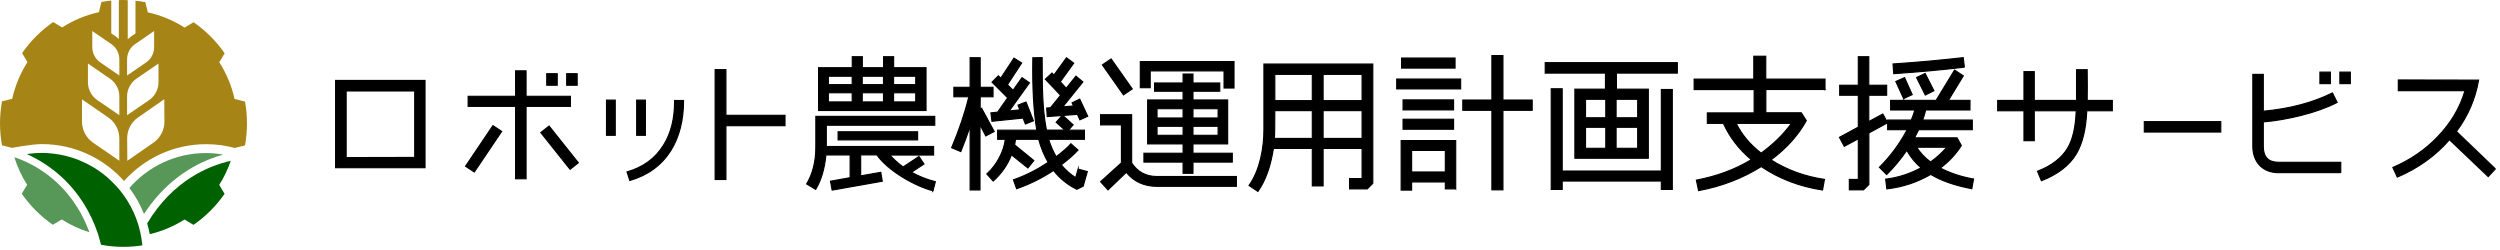 <svg width="551" height="55" viewBox="0 0 551 55" fill="none" xmlns="http://www.w3.org/2000/svg">
<path d="M13.623 48.362L11.643 49.541C8.973 47.69 6.648 45.367 4.795 42.7L5.976 40.722C4.777 38.853 3.832 36.802 3.16 34.643C7.465 36.094 15.657 40.214 19.708 51.193C17.546 50.521 15.512 49.578 13.641 48.38L13.623 48.362Z" fill="#579757"/>
<path d="M23.814 39.234C23.814 39.234 23.76 39.18 23.742 39.161C23.451 38.907 23.142 38.653 22.815 38.399C22.797 38.381 22.761 38.363 22.743 38.345C21.744 37.565 20.672 36.875 19.546 36.294C19.473 36.258 19.419 36.222 19.346 36.185C19.055 36.04 18.747 35.895 18.438 35.75C18.347 35.695 18.256 35.659 18.165 35.623C17.875 35.496 17.566 35.369 17.257 35.242C17.166 35.205 17.075 35.169 17.003 35.133C16.621 34.988 16.24 34.861 15.858 34.734C15.858 34.734 15.84 34.734 15.822 34.734C15.422 34.607 15.005 34.498 14.605 34.389C14.514 34.352 14.423 34.334 14.333 34.316C14.024 34.244 13.715 34.171 13.406 34.117C13.261 34.08 13.134 34.062 12.988 34.044C12.716 33.99 12.425 33.953 12.153 33.917C12.008 33.899 11.862 33.881 11.699 33.862C11.408 33.826 11.117 33.808 10.827 33.772C10.7 33.772 10.554 33.754 10.427 33.736C9.991 33.699 9.573 33.699 9.138 33.699C8.665 33.699 8.193 33.717 7.721 33.754C7.612 33.754 7.503 33.772 7.394 33.79C6.994 33.826 6.595 33.862 6.195 33.917C6.14 33.917 6.068 33.935 6.013 33.935C5.977 33.935 5.941 33.935 5.904 33.953C10.899 36.203 18.129 41.158 21.653 51.701C21.653 51.701 21.98 52.899 22.27 53.951C23.851 54.242 25.467 54.405 27.138 54.405C28.592 54.405 29.99 54.296 31.371 54.078C31.008 49.977 29.536 46.203 27.266 43.027C26.267 41.63 25.086 40.359 23.796 39.234H23.832H23.814Z" fill="#006100"/>
<path d="M28.536 41.447C29.844 43.189 30.915 45.113 31.733 47.163C36.219 40.267 41.814 36.874 45.883 35.204C47.082 34.714 48.19 34.351 49.207 34.079C47.972 33.861 46.682 33.734 45.374 33.734C38.653 33.734 32.623 36.711 28.518 41.429L28.536 41.447Z" fill="#579757"/>
<path d="M50.878 35.441C46.228 36.476 38.163 39.633 32.441 49.233C32.659 50.014 32.859 50.794 33.005 51.611C35.766 50.957 38.345 49.85 40.67 48.38L42.65 49.56C45.32 47.709 47.645 45.386 49.498 42.718L48.317 40.74C49.371 39.107 50.206 37.329 50.86 35.46L50.878 35.441Z" fill="#006100"/>
<path d="M53.948 22.375L51.696 21.813C51.06 18.891 49.898 16.169 48.335 13.719L49.516 11.741C47.663 9.074 45.338 6.751 42.668 4.9L40.688 6.079C38.236 4.519 35.511 3.375 32.587 2.722L32.024 0.472C31.315 0.345 30.589 0.236 29.862 0.163V7.386L28.863 8.057C28.609 8.239 28.373 8.438 28.155 8.638V0.036C27.828 0.036 27.501 0 27.174 0C26.847 0 26.52 0 26.193 0.036V8.602C25.975 8.402 25.757 8.203 25.521 8.039L24.522 7.35V0.127C23.795 0.2 23.069 0.309 22.36 0.436L21.797 2.686C18.873 3.321 16.148 4.482 13.696 6.043L11.716 4.863C9.046 6.714 6.721 9.037 4.868 11.705L6.049 13.683C4.487 16.133 3.342 18.855 2.688 21.777L0.436 22.339C0.163 23.918 0 25.533 0 27.184C0 28.836 0.163 30.451 0.436 32.03L2.688 32.592C2.688 32.592 6.957 31.758 9.209 31.758C16.421 31.758 22.887 34.915 27.337 39.887C31.788 34.915 38.254 31.776 45.447 31.776C47.627 31.776 49.734 32.066 51.75 32.61L54.003 32.048C54.275 30.469 54.439 28.854 54.439 27.203C54.439 25.551 54.275 23.936 54.003 22.357H54.021L53.948 22.375ZM19.381 14.01L24.231 17.331C25.521 18.22 26.302 19.69 26.302 21.25V25.388L21.452 22.067C20.163 21.178 19.381 19.708 19.381 18.147V14.01ZM26.302 35.423L20.544 31.467C19 30.415 18.074 28.672 18.074 26.803V21.904L23.832 25.86C25.376 26.912 26.302 28.672 26.302 30.523V35.423ZM26.302 16.641L22.124 13.774C20.998 13.011 20.344 11.741 20.344 10.398V6.841L24.522 9.709C25.648 10.471 26.302 11.741 26.302 13.084V16.641ZM28.009 13.084C28.009 11.741 28.663 10.471 29.79 9.709L33.967 6.841V10.398C33.967 11.741 33.313 13.011 32.187 13.774L28.009 16.641V13.084ZM28.009 21.25C28.009 19.69 28.791 18.22 30.08 17.331L34.93 14.01V18.147C34.93 19.708 34.149 21.178 32.859 22.067L28.009 25.388V21.25ZM33.804 31.449L28.064 35.441L28.028 30.542C28.009 28.672 28.918 26.93 30.462 25.86L36.202 21.867L36.238 26.767C36.256 28.636 35.348 30.378 33.804 31.449Z" fill="#A68516"/>
<path d="M93.675 36.964H73.967V17.729H93.675V36.964ZM91.405 34.696V20.051H76.292V34.732L91.405 34.696ZM110.568 28.962L104.537 37.908L102.612 36.638L108.643 27.691L110.568 28.962ZM125.717 23.445H115.945V39.396H113.638V23.445H103.175V21.231H113.638V15.605H115.945V21.231H125.717V23.445ZM127.461 35.876L125.644 37.309L119.196 29.216L121.013 27.782L127.461 35.876ZM122.811 18.781H120.504V16.24H122.811V18.781ZM127.207 18.781H124.9V16.24H127.207V18.781ZM135.599 29.814H133.673V22.066H135.599V29.814ZM150.657 22.174C150.657 26.494 149.712 30.177 147.859 33.172C145.807 36.42 142.773 38.634 138.814 39.777L138.196 37.89C141.774 36.856 144.445 34.896 146.243 31.992C147.896 29.361 148.713 26.076 148.677 22.156H150.657V22.174ZM142.247 29.814H140.321V22.066H142.247V29.814ZM173.017 27.709H159.993V39.559H157.614V15.351H159.993V25.405H173.017V27.709ZM205.64 42.046C201.626 41.029 195.668 37.581 193.27 34.133H189.692V38.761L194.124 37.981L194.451 39.941L183.407 41.901L183.044 39.941L187.367 39.16V34.152H182.027C181.736 37.182 180.991 39.723 179.774 41.737L177.794 40.539C179.139 38.289 179.811 35.585 179.811 32.41V25.641H206.022V27.601H182.117V32.282H205.767V34.17H196.122C196.994 35.15 197.975 36.021 199.047 36.801L202.534 34.496L203.642 36.148L200.899 37.962C202.498 38.87 204.26 39.559 206.149 40.049L205.622 42.064L205.64 42.046ZM204.078 24.352H180.41V14.916H187.839V12.502H190.055V14.916H194.742V12.502H196.958V14.916H204.096V24.352H204.078ZM187.821 18.654V16.803H182.572V18.654H187.821ZM187.821 22.465V20.451H182.572V22.465H187.821ZM202.244 30.831H184.715V29.034H202.244V30.831ZM194.724 18.654V16.803H190.037V18.654H194.724ZM194.724 22.465V20.451H190.037V22.465H194.724ZM201.826 18.654V16.803H196.94V18.654H201.826ZM201.826 22.465V20.451H196.94V22.465H201.826ZM216.357 23.898L219.118 28.98L217.266 29.96L215.994 27.492V41.864H213.814V27.836C213.124 29.887 212.452 31.738 211.762 33.408L209.745 32.555C211.435 28.526 212.706 24.77 213.524 21.322H210.236V19.235H213.814V12.72H216.03V19.235H218.864V21.322H216.03V24.08L216.357 23.88V23.898ZM237.628 37.273L239.644 37.817L238.736 41.029L237.337 41.719C235.321 40.739 233.595 39.342 232.197 37.563C229.654 39.251 226.947 40.594 224.059 41.592L223.369 39.632C226.075 38.688 228.618 37.382 231.016 35.785C230.144 34.261 229.417 32.555 228.927 30.704H223.823L223.623 31.938L227.855 35.386L226.548 37.019L222.933 34.115C222.061 36.366 220.68 38.307 218.9 39.904L217.502 38.344C219.627 36.42 221.28 33.389 221.57 30.704H219.881V28.689H228.509C227.819 24.624 227.528 19.289 227.637 12.738L229.69 12.702C229.726 18.001 229.617 23.463 230.635 28.671H234.703L232.778 26.947L234.177 25.387L236.52 27.51L235.484 28.689H239.008V30.704H231.125C231.543 32.101 232.106 33.371 232.778 34.551C234.177 33.48 235.285 32.536 236.029 31.684L237.591 33.081C236.738 34.025 235.466 35.132 233.904 36.329C234.849 37.509 235.92 38.416 237.065 39.16L237.628 37.237V37.273ZM219.881 24.715L222.097 21.558L218.646 18.11L220.045 16.712L220.571 17.238L223.478 12.811L225.167 13.881L222.043 18.672L223.278 19.906L225.258 17.111L226.893 18.255L222.424 24.461L224.767 24.207L224.368 23.173L226.13 22.483L227.765 26.621L226.003 27.328L225.476 26.022L218.628 26.73L218.392 24.878L219.863 24.715H219.881ZM238.009 26.403L237.464 25.205L230.816 25.695L230.689 23.808L231.543 23.735L233.759 20.995L230.398 17.456L231.87 16.095L232.287 16.549L235.048 12.738L236.647 13.918L233.686 18.019L234.994 19.453L237.137 16.785L238.663 18.055L234.231 23.554L236.611 23.354L236.284 22.665L237.973 21.848L239.735 25.622L238.009 26.403ZM272.503 41.066H255.011C252.177 41.066 249.925 40.031 248.236 37.981L244.203 41.846L242.568 40.049L247.164 35.894V27.528H242.568V25.278H249.416V35.912C250.688 37.89 252.577 38.906 255.011 38.906H272.503V41.047V41.066ZM249.544 19.598L247.618 20.904L242.968 14.299L244.894 12.992L249.544 19.598ZM271.958 19.398H269.779V15.623H253.503V19.325H251.324V13.573H271.977V19.398H271.958ZM271.595 35.73H262.931V38.198H260.751V35.73H252.123V33.77H260.751V31.72H252.94V22.029H260.751V20.106H254.466V18.291H260.751V16.313H262.931V18.291H268.834V20.106H262.931V22.029H270.578V31.72H262.931V33.77H271.595V35.73ZM260.751 26.004V23.953H255.011V26.004H260.751ZM260.751 29.814V27.836H255.011V29.814H260.751ZM268.471 26.004V23.953H262.931V26.004H268.471ZM268.471 29.814V27.836H262.931V29.814H268.471ZM302.584 40.394L301.348 41.628H297.443V39.36H300.204V32.718H291.612V40.975H289.233V32.718H280.659C280.042 36.692 278.897 39.85 277.244 42.191L275.283 40.884C277.698 37.509 278.57 32.591 278.57 28.526V14.117H302.565V40.412L302.584 40.394ZM289.233 30.504V24.389H280.968C280.968 27.8 280.932 29.814 280.895 30.504H289.233ZM289.233 22.174V16.386H280.968V22.174H289.233ZM300.204 22.174V16.386H291.612V22.174H300.204ZM300.204 30.504V24.389H291.612V30.504H300.204ZM321.929 19.598H307.833V17.42H321.929V19.598ZM320.821 41.628H318.55V40.104H311.121V41.901H308.814V30.976H320.839V41.646L320.821 41.628ZM320.693 15.006H308.905V12.793H320.693V15.006ZM320.367 24.225H309.232V22.011H320.367V24.225ZM320.367 28.49H309.232V26.276H320.367V28.49ZM318.55 37.908V33.154H311.121V37.908H318.55ZM337.695 24.316H331.247V41.846H328.813V24.316H322.401V22.047H328.813V12.248H331.247V22.047H337.695V24.316ZM369.683 16.113H356.259V19.652H363.289V34.877H347.104V19.652H353.843V16.113H340.565V13.809H369.683V16.113ZM368.575 41.755H366.159V39.904H344.307V41.755H341.891V19.561H344.307V37.69H366.159V19.725H368.575V41.755ZM353.916 25.949V21.884H349.448V25.949H353.916ZM353.916 32.682V28.054H349.448V32.682H353.916ZM360.946 25.949V21.884H356.187V25.949H360.946ZM360.946 32.682V28.054H356.187V32.682H360.946ZM402.252 19.725H389.191V24.86H397.002L398.11 26.584C396.384 29.742 393.751 32.7 390.318 35.24C393.932 37.527 397.91 38.924 402.106 39.541L401.688 41.882C396.602 41.102 392.116 39.378 388.174 36.71C384.069 39.287 379.473 41.066 374.369 42.009L373.879 39.705C378.275 38.852 382.307 37.436 385.994 35.186C383.233 32.881 381.199 30.177 379.837 27.183H376.295V24.878H386.612V19.743H373.388V17.438H386.539V12.393H389.173V17.438H402.233V19.743L402.252 19.725ZM382.652 27.183C383.851 29.615 385.649 31.829 388.156 33.752C390.699 31.901 393.006 29.724 394.84 27.183H382.652ZM411.897 26.784L414.967 25.133L416.038 27.056L411.897 29.306V40.666L410.716 41.846H407.592V39.541H409.572V30.595L406.484 32.246L405.412 30.268L409.572 28.018V20.995H405.467V18.781H409.572V12.502H411.879V18.781H415.82V20.995H411.879V26.82L411.897 26.784ZM434.966 39.451L434.584 41.592C430.933 40.902 427.9 39.868 425.538 38.434C422.577 40.158 419.344 41.229 415.857 41.628L415.602 39.487C418.363 39.16 420.979 38.289 423.413 36.983C422.141 35.912 421.106 34.642 420.252 33.135C418.926 35.095 417.419 36.874 415.82 38.471L414.222 36.874C416.728 34.369 418.745 31.611 420.343 28.581H416.038V26.457H421.251C421.615 25.586 421.869 24.86 422.033 24.243H416.692V22.12H426.719L430.788 15.442L432.713 16.712L429.425 22.12H434.184V24.243H424.412C424.249 24.951 424.031 25.713 423.758 26.457H434.693V28.581H422.868C422.577 29.198 422.287 29.778 421.96 30.377H431.333L432.277 32.065C431.133 33.916 429.571 35.585 427.645 37.037C429.771 38.144 432.168 38.961 434.947 39.451H434.966ZM432.949 14.807C427.772 15.424 422.559 15.877 417.382 16.24L417.219 14.099C422.759 13.736 427.9 13.246 432.695 12.702L432.949 14.825V14.807ZM419.562 21.739L417.837 17.964L419.762 17.111L421.451 20.85L419.562 21.721V21.739ZM424.339 20.941L422.414 17.093L424.303 16.186L426.228 19.997L424.339 20.941ZM429.098 32.446H422.414C423.159 33.589 424.176 34.751 425.484 35.694C426.882 34.751 428.081 33.571 429.098 32.446ZM465.518 24.407H459.923C459.76 28.435 458.979 31.593 457.617 33.916C456.091 36.456 453.511 38.434 449.933 39.832L449.061 37.745C452.185 36.547 454.401 34.823 455.709 32.645C456.854 30.722 457.471 27.963 457.598 24.407H448.353V31.012H446.082V24.407H440.288V22.138H446.082V15.787H448.353V22.138H457.671V15.369H460.014C460.051 18.2 460.051 20.451 460.014 22.138H465.554V24.407H465.518ZM489.459 29.107H472.602V26.802H489.459V29.107ZM515.906 38.053H502.156C498.741 38.053 496.525 35.749 496.525 32.264V16.386H498.831V24.515C504.662 23.971 509.748 22.628 514.071 20.487L515.107 22.574C512.891 23.717 510.257 24.661 507.169 25.441C504.335 26.149 501.538 26.639 498.831 26.875V32.282C498.831 34.587 499.939 35.767 502.156 35.767H515.906V38.071V38.053ZM513.617 18.436H511.31V15.896H513.617V18.436ZM518.013 18.436H515.706V15.896H518.013V18.436ZM550.001 37.2L548.402 38.924L539.865 30.794C536.777 34.333 532.962 37.073 528.367 39.033L527.386 36.91C531.2 35.277 534.488 33.045 537.231 30.177C540.137 27.183 542.154 23.808 543.28 19.997H528.585V17.62L546.277 17.656C545.568 21.793 543.934 25.568 541.391 28.98L549.982 37.218L550.001 37.2Z" fill="black" stroke="black" stroke-width="0.25" stroke-miterlimit="10"/>
</svg>
